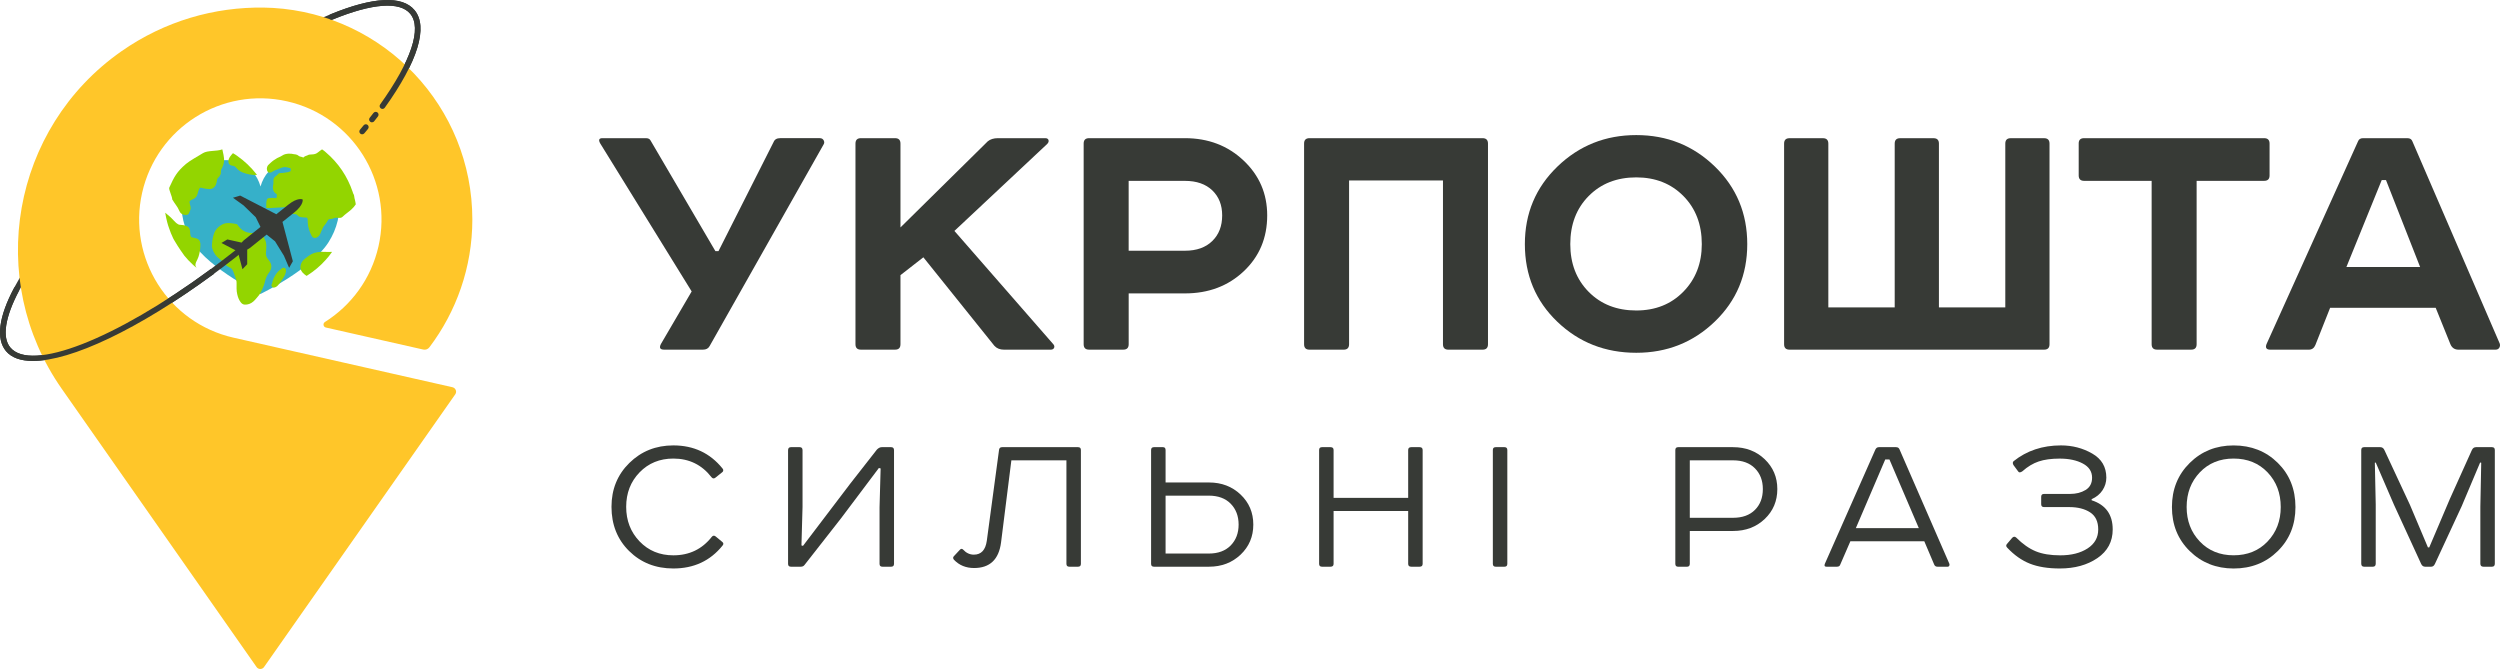<svg width="186" height="50" viewBox="0 0 186 50" fill="none" xmlns="http://www.w3.org/2000/svg">
<path d="M23.504 12.289C21.737 11.406 19.866 12.127 19.383 13.877C18.899 12.127 17.028 11.405 15.261 12.289C13.245 13.298 13.024 15.998 14.329 18.032C15.626 20.051 19.383 21.872 19.383 21.872C19.383 21.872 23.139 20.053 24.436 18.032C25.741 15.998 25.522 13.296 23.504 12.289Z" fill="#36B0C9"/>
<path fill-rule="evenodd" clip-rule="evenodd" d="M19.811 15.466C19.811 15.348 19.808 15.231 19.811 15.112C19.814 15.026 19.826 14.942 19.855 14.86C19.878 14.789 19.93 14.75 19.998 14.745C20.113 14.736 20.227 14.716 20.341 14.725C20.377 14.728 20.414 14.728 20.45 14.737C20.547 14.761 20.607 14.704 20.593 14.621C20.589 14.593 20.587 14.562 20.598 14.537C20.617 14.485 20.601 14.457 20.555 14.428C20.402 14.332 20.317 14.198 20.305 14.011C20.3 13.918 20.298 13.831 20.326 13.743C20.353 13.658 20.341 13.572 20.341 13.486C20.341 13.417 20.338 13.347 20.366 13.279C20.39 13.224 20.42 13.179 20.467 13.144C20.547 13.083 20.632 13.026 20.696 12.943C20.731 12.896 20.786 12.875 20.847 12.877C21.001 12.881 21.153 12.853 21.302 12.825C21.334 12.819 21.365 12.814 21.396 12.814C21.423 12.814 21.446 12.81 21.47 12.793C21.494 12.776 21.521 12.768 21.55 12.765C21.61 12.759 21.625 12.742 21.628 12.681C21.629 12.654 21.63 12.629 21.636 12.604C21.648 12.546 21.644 12.535 21.589 12.515C21.491 12.477 21.39 12.457 21.288 12.437C21.114 12.406 20.96 12.472 20.807 12.535C20.711 12.577 20.619 12.623 20.516 12.65C20.448 12.667 20.386 12.701 20.326 12.742C20.28 12.773 20.234 12.801 20.184 12.823C20.028 12.89 19.909 12.825 19.869 12.673C19.822 12.492 19.883 12.317 20.033 12.203C20.089 12.16 20.141 12.113 20.19 12.062C20.249 12.003 20.319 11.958 20.387 11.909C20.538 11.801 20.699 11.712 20.872 11.644C20.92 11.624 20.966 11.596 21.009 11.566C21.144 11.476 21.295 11.446 21.452 11.434C21.596 11.424 21.739 11.438 21.878 11.473C21.918 11.483 21.961 11.483 22.001 11.489C22.083 11.501 22.15 11.535 22.21 11.586C22.251 11.62 22.297 11.642 22.35 11.653C22.414 11.666 22.478 11.682 22.537 11.709C22.564 11.721 22.586 11.722 22.605 11.697C22.653 11.636 22.719 11.61 22.791 11.589C22.817 11.58 22.847 11.574 22.871 11.559C22.966 11.5 23.07 11.489 23.179 11.491C23.267 11.492 23.356 11.477 23.442 11.455C23.522 11.434 23.589 11.39 23.653 11.339C23.752 11.261 23.853 11.181 23.961 11.113C24.062 11.173 24.15 11.252 24.239 11.328C25.181 12.129 25.845 13.118 26.243 14.289C26.259 14.335 26.265 14.385 26.293 14.428C26.341 14.492 26.347 14.569 26.359 14.645C26.36 14.716 26.388 14.783 26.402 14.851C26.425 14.969 26.46 15.084 26.47 15.204C26.378 15.348 26.265 15.473 26.139 15.587C25.93 15.777 25.691 15.928 25.489 16.127C25.414 16.201 25.316 16.222 25.206 16.209C25.071 16.192 24.936 16.185 24.807 16.244C24.739 16.276 24.664 16.299 24.587 16.293C24.483 16.285 24.415 16.336 24.375 16.422C24.31 16.557 24.221 16.673 24.123 16.787C24.028 16.896 23.982 17.037 23.923 17.167C23.889 17.241 23.86 17.317 23.828 17.391C23.771 17.52 23.684 17.62 23.553 17.678C23.412 17.74 23.267 17.7 23.196 17.563C23.021 17.233 22.899 16.885 22.895 16.504C22.893 16.436 22.9 16.367 22.887 16.301C22.869 16.209 22.844 16.185 22.751 16.185C22.635 16.186 22.522 16.17 22.408 16.155C22.299 16.142 22.206 16.101 22.135 16.016C22.081 15.954 22.019 15.928 21.936 15.931C21.776 15.936 21.718 15.89 21.671 15.736C21.653 15.678 21.645 15.618 21.636 15.559C21.62 15.437 21.59 15.414 21.467 15.419C21.457 15.419 21.447 15.421 21.436 15.419C21.283 15.382 21.129 15.419 20.978 15.427C20.762 15.437 20.547 15.455 20.331 15.464C20.193 15.47 20.056 15.491 19.918 15.482C19.88 15.486 19.843 15.494 19.811 15.466Z" fill="#93D500"/>
<path fill-rule="evenodd" clip-rule="evenodd" d="M16.543 11.118C16.571 11.252 16.601 11.386 16.629 11.519C16.663 11.687 16.684 11.856 16.666 12.025C16.651 12.17 16.608 12.311 16.543 12.445C16.53 12.472 16.522 12.5 16.506 12.523C16.441 12.617 16.43 12.719 16.436 12.826C16.441 12.917 16.405 13.001 16.356 13.077C16.323 13.127 16.287 13.179 16.239 13.219C16.178 13.271 16.154 13.336 16.144 13.411C16.129 13.517 16.108 13.623 16.067 13.724C16.025 13.828 15.957 13.914 15.865 13.982C15.76 14.06 15.635 14.077 15.506 14.062C15.379 14.049 15.249 14.04 15.126 14.007C15.094 13.998 15.062 13.989 15.03 13.98C14.913 13.946 14.87 13.963 14.815 14.068C14.767 14.158 14.746 14.258 14.717 14.354C14.689 14.446 14.668 14.54 14.611 14.623C14.558 14.703 14.487 14.762 14.396 14.802C14.313 14.839 14.229 14.875 14.153 14.927C14.104 14.961 14.094 14.998 14.101 15.05C14.116 15.157 14.143 15.261 14.174 15.364C14.199 15.448 14.195 15.529 14.163 15.611C14.129 15.701 14.097 15.792 14.051 15.878C14.011 15.951 13.944 15.986 13.858 15.989C13.778 15.992 13.697 15.986 13.622 15.961C13.515 15.927 13.436 15.859 13.383 15.767C13.353 15.716 13.328 15.664 13.303 15.611C13.254 15.508 13.204 15.405 13.132 15.313C13.011 15.157 12.914 14.988 12.807 14.823C12.843 14.697 12.537 14.084 12.591 13.966C12.959 13.155 13.147 12.787 13.841 12.193C14.122 11.952 14.785 11.589 15.104 11.391C15.448 11.178 16.131 11.267 16.515 11.12C16.524 11.121 16.534 11.12 16.543 11.118Z" fill="#93D500"/>
<path fill-rule="evenodd" clip-rule="evenodd" d="M22.805 20.525C22.7 20.453 22.599 20.376 22.513 20.281C22.354 20.108 22.316 19.909 22.381 19.686C22.436 19.499 22.549 19.352 22.702 19.235C22.813 19.149 22.924 19.062 23.041 18.986C23.215 18.873 23.402 18.801 23.605 18.767C23.82 18.731 24.035 18.726 24.252 18.741C24.366 18.749 24.48 18.747 24.595 18.741C24.63 18.74 24.667 18.734 24.703 18.744C24.556 18.964 24.387 19.166 24.21 19.361C23.816 19.798 23.369 20.173 22.872 20.488C22.851 20.501 22.832 20.519 22.805 20.525Z" fill="#93D500"/>
<path fill-rule="evenodd" clip-rule="evenodd" d="M14.597 17.731C14.534 17.713 14.47 17.7 14.405 17.688C14.359 17.681 14.313 17.672 14.269 17.654C14.236 17.64 14.214 17.618 14.199 17.584C14.171 17.516 14.159 17.445 14.153 17.372C14.147 17.296 14.15 17.221 14.135 17.146C14.105 16.998 14.039 16.881 13.887 16.82C13.717 16.753 13.54 16.73 13.359 16.721C13.326 16.719 13.3 16.71 13.272 16.695C13.146 16.629 13.042 16.535 12.948 16.428C12.801 16.261 12.641 16.109 12.466 15.971C12.411 15.928 12.359 15.881 12.306 15.835C12.3 15.832 12.295 15.833 12.294 15.841C12.335 16.071 12.377 16.301 12.439 16.528C12.484 16.688 12.525 16.85 12.588 17.004C12.665 17.235 12.757 17.461 12.862 17.681C12.895 17.747 12.92 17.82 12.966 17.879C13.048 18.014 13.128 18.149 13.212 18.283C13.364 18.522 13.524 18.755 13.69 18.985C13.7 19 13.709 19.016 13.721 19.029C13.902 19.252 14.1 19.461 14.31 19.655C14.41 19.747 14.508 19.841 14.617 19.919C14.608 19.9 14.604 19.878 14.591 19.863C14.534 19.796 14.531 19.721 14.546 19.642C14.555 19.599 14.565 19.556 14.583 19.514C14.616 19.437 14.656 19.364 14.691 19.29C14.809 19.049 14.856 18.787 14.893 18.523C14.912 18.384 14.91 18.244 14.91 18.105C14.907 18.1 14.904 18.096 14.901 18.09C14.884 17.902 14.779 17.784 14.597 17.731Z" fill="#93D500"/>
<path fill-rule="evenodd" clip-rule="evenodd" d="M19.12 13.016C18.743 13.037 18.383 12.964 18.036 12.823C17.847 12.746 17.688 12.626 17.558 12.467C17.498 12.394 17.426 12.342 17.326 12.335C17.282 12.332 17.239 12.32 17.197 12.307C17.074 12.267 17.006 12.176 16.994 12.047C16.979 11.897 17.039 11.774 17.117 11.654C17.18 11.559 17.258 11.479 17.331 11.396C17.45 11.457 17.556 11.535 17.665 11.611C17.926 11.796 18.175 11.998 18.408 12.219C18.65 12.449 18.874 12.695 19.08 12.958C19.096 12.976 19.107 12.997 19.12 13.016Z" fill="#93D500"/>
<path fill-rule="evenodd" clip-rule="evenodd" d="M20.145 19.6C20.099 19.497 20.04 19.403 19.967 19.317C19.875 19.207 19.808 19.09 19.789 18.943C19.774 18.832 19.794 18.725 19.803 18.617C19.816 18.44 19.823 18.264 19.795 18.087C19.779 17.985 19.755 17.882 19.691 17.796C19.675 17.776 19.674 17.747 19.666 17.724C19.632 17.611 19.61 17.495 19.5 17.419C19.438 17.375 19.384 17.314 19.338 17.25C19.331 17.24 19.319 17.234 19.308 17.225C19.271 17.204 19.243 17.232 19.214 17.243C18.856 17.375 18.504 17.373 18.162 17.194C17.957 17.087 17.809 16.921 17.677 16.737C17.657 16.71 17.645 16.675 17.604 16.675C17.596 16.672 17.589 16.669 17.582 16.667C17.444 16.645 17.306 16.615 17.166 16.603C17.044 16.593 16.921 16.587 16.8 16.609C16.61 16.643 16.45 16.738 16.301 16.856C16.148 16.976 16.03 17.121 15.953 17.301C15.898 17.431 15.862 17.566 15.832 17.704C15.806 17.826 15.794 17.951 15.78 18.075C15.764 18.213 15.757 18.351 15.795 18.486C15.89 18.809 16.074 19.071 16.344 19.271C16.436 19.339 16.525 19.41 16.598 19.501C16.699 19.628 16.81 19.744 16.951 19.829C16.996 19.855 17.047 19.87 17.086 19.906C17.114 19.909 17.137 19.928 17.163 19.939C17.276 20.019 17.337 20.136 17.381 20.264C17.441 20.433 17.5 20.603 17.558 20.772C17.589 20.864 17.605 20.958 17.602 21.056C17.599 21.197 17.602 21.338 17.601 21.479C17.601 21.616 17.62 21.753 17.65 21.888C17.696 22.099 17.768 22.299 17.898 22.474C17.975 22.578 18.071 22.658 18.206 22.664C18.445 22.674 18.654 22.596 18.838 22.441C18.911 22.381 18.972 22.309 19.035 22.241C19.111 22.161 19.178 22.075 19.246 21.99C19.356 21.852 19.436 21.698 19.504 21.536C19.581 21.351 19.666 21.169 19.706 20.971C19.762 20.698 19.878 20.453 20.049 20.234C20.074 20.201 20.099 20.167 20.108 20.125C20.114 20.12 20.12 20.115 20.125 20.109C20.132 20.087 20.141 20.065 20.148 20.042C20.197 19.895 20.209 19.747 20.145 19.6Z" fill="#93D500"/>
<path fill-rule="evenodd" clip-rule="evenodd" d="M20.949 19.983C20.958 19.979 20.969 19.974 20.976 19.968C21.056 19.907 21.138 19.9 21.221 19.962C21.301 20.074 21.283 20.189 21.249 20.312C21.199 20.495 21.099 20.648 20.997 20.803C20.903 20.946 20.802 21.081 20.694 21.212C20.625 21.296 20.538 21.357 20.432 21.387C20.362 21.406 20.295 21.403 20.245 21.345C20.196 21.289 20.178 21.222 20.216 21.149C20.261 21.068 20.261 20.974 20.291 20.887C20.341 20.735 20.405 20.591 20.494 20.458C20.546 20.379 20.599 20.302 20.662 20.232C20.722 20.164 20.794 20.108 20.869 20.056C20.9 20.037 20.936 20.022 20.949 19.983Z" fill="#93D500"/>
<path d="M2.449 26.855C1.544 26.855 0.858 26.616 0.444 26.121C-0.309 25.217 -0.102 23.591 1.048 21.421C2.907 17.909 7.015 13.311 12.039 9.118C16.387 5.489 20.964 2.552 24.593 1.062C27.764 -0.24 29.924 -0.347 30.842 0.754C31.879 1.996 31.091 4.576 28.626 8.016C28.557 8.111 28.427 8.132 28.332 8.065C28.237 7.997 28.216 7.866 28.283 7.771C30.593 4.549 31.407 2.089 30.519 1.024C29.741 0.092 27.694 0.245 24.753 1.453C21.163 2.927 16.626 5.84 12.309 9.443C7.325 13.602 3.254 18.154 1.421 21.619C0.373 23.599 0.14 25.103 0.768 25.854C2.305 27.696 8.548 25.266 15.611 20.075C15.705 20.007 15.837 20.026 15.905 20.119C15.973 20.213 15.954 20.345 15.861 20.413C10.276 24.514 5.284 26.855 2.449 26.855Z" fill="#373A36"/>
<path d="M33.67 28.811L17.378 25.124C12.523 24.026 9.477 19.198 10.575 14.341C11.674 9.485 16.502 6.439 21.358 7.538C26.213 8.636 29.259 13.464 28.161 18.321C27.611 20.753 26.126 22.728 24.17 23.959C24.17 23.959 24.165 23.964 24.163 23.965C24.107 24.007 24.068 24.073 24.068 24.149C24.068 24.254 24.141 24.343 24.24 24.367L31.488 26.006C31.661 26.047 31.841 25.98 31.946 25.839C31.948 25.837 31.946 25.839 31.948 25.837C33.943 23.197 35.142 19.9 35.142 16.335C35.142 7.939 28.581 1.076 20.307 0.589C20.233 0.585 19.785 0.567 19.634 0.565C15.97 0.508 12.257 1.558 9.026 3.82C0.869 9.532 -1.113 20.775 4.598 28.932L19.093 49.633C19.154 49.718 19.254 49.773 19.366 49.773C19.479 49.773 19.58 49.718 19.641 49.632C19.641 49.632 33.875 29.333 33.876 29.331C33.912 29.276 33.934 29.213 33.934 29.141C33.931 28.98 33.82 28.845 33.67 28.811Z" fill="#FFC629"/>
<path d="M28.454 8.104C28.411 8.104 28.369 8.09 28.332 8.064C28.237 7.995 28.216 7.865 28.283 7.77C30.593 4.547 31.409 2.088 30.519 1.022C29.741 0.091 27.694 0.243 24.753 1.451C24.645 1.496 24.523 1.444 24.479 1.337C24.434 1.23 24.486 1.107 24.593 1.062C27.764 -0.24 29.924 -0.347 30.842 0.754C31.879 1.996 31.091 4.576 28.626 8.016C28.583 8.072 28.519 8.104 28.454 8.104Z" fill="#373A36"/>
<path d="M2.449 26.855C1.544 26.855 0.858 26.616 0.444 26.121C-0.309 25.217 -0.102 23.591 1.048 21.421C1.103 21.318 1.231 21.278 1.333 21.333C1.435 21.388 1.475 21.514 1.421 21.618C0.373 23.597 0.14 25.101 0.768 25.852C2.305 27.695 8.548 25.265 15.611 20.073C15.705 20.005 15.837 20.024 15.905 20.118C15.973 20.211 15.954 20.343 15.861 20.412C10.276 24.514 5.284 26.855 2.449 26.855Z" fill="#373A36"/>
<path d="M17.765 18.424L17.38 18.816L17.454 18.902L17.908 18.588L17.795 18.456L17.765 18.424Z" fill="#373A36"/>
<path d="M19.838 17.454L20.464 17.955L21.126 19.031L21.51 19.927L21.788 19.437L21.016 16.51C21.38 16.218 21.697 15.964 21.89 15.81C22.623 15.222 22.516 14.839 22.516 14.839C22.516 14.839 22.166 14.652 21.433 15.24C21.242 15.394 20.924 15.648 20.559 15.94L17.869 14.55L17.331 14.713L18.122 15.283L19.027 16.163L19.381 16.882C18.702 17.427 18.132 17.884 18.132 17.884C18.132 17.884 18.062 17.949 17.975 18.049L16.915 17.814L16.473 18.077L17.629 18.678C17.626 18.704 17.626 18.731 17.628 18.756C17.653 18.764 17.678 18.77 17.705 18.773L18.04 20.032L18.392 19.658L18.393 18.572C18.51 18.509 18.589 18.454 18.589 18.454C18.589 18.454 19.159 17.998 19.838 17.454Z" fill="#373A36"/>
<path d="M26.945 9.994C26.897 9.994 26.85 9.977 26.81 9.945C26.721 9.871 26.709 9.737 26.785 9.648C26.838 9.584 26.89 9.522 26.942 9.458L27.055 9.322C27.129 9.233 27.261 9.219 27.351 9.292C27.44 9.366 27.454 9.498 27.381 9.589L27.267 9.727C27.215 9.79 27.161 9.854 27.107 9.918C27.065 9.967 27.006 9.994 26.945 9.994Z" fill="#373A36"/>
<path d="M27.672 9.102C27.626 9.102 27.58 9.087 27.541 9.056C27.451 8.983 27.434 8.851 27.507 8.761C27.602 8.641 27.695 8.522 27.787 8.403C27.859 8.311 27.991 8.295 28.083 8.365C28.175 8.436 28.191 8.568 28.121 8.66C28.029 8.78 27.934 8.9 27.838 9.022C27.795 9.075 27.734 9.102 27.672 9.102Z" fill="#373A36"/>
<path d="M50.097 33.138C51.608 33.138 52.828 33.709 53.752 34.852C53.795 34.895 53.815 34.947 53.81 35.006C53.804 35.065 53.775 35.113 53.72 35.145L53.23 35.537C53.122 35.625 53.024 35.613 52.936 35.505C52.218 34.58 51.272 34.117 50.097 34.117C49.085 34.117 48.247 34.46 47.583 35.145C46.92 35.831 46.588 36.685 46.588 37.708C46.588 38.73 46.92 39.587 47.583 40.279C48.247 40.97 49.085 41.316 50.097 41.316C51.282 41.316 52.235 40.859 52.953 39.945C53.04 39.837 53.138 39.825 53.246 39.912L53.72 40.304C53.84 40.392 53.85 40.489 53.752 40.598C52.838 41.73 51.62 42.295 50.097 42.295C48.781 42.295 47.684 41.862 46.807 40.997C45.932 40.132 45.495 39.036 45.495 37.708C45.495 36.402 45.938 35.315 46.824 34.444C47.711 33.574 48.801 33.138 50.097 33.138Z" fill="#373A36"/>
<path d="M58.844 33.269H59.497C59.638 33.269 59.709 33.344 59.709 33.497V37.708L59.628 40.58L59.742 40.613L63.251 35.994L65.242 33.448C65.362 33.328 65.481 33.269 65.601 33.269H66.302C66.443 33.269 66.515 33.344 66.515 33.497V41.951C66.515 42.092 66.443 42.163 66.302 42.163H65.65C65.509 42.163 65.438 42.092 65.438 41.951V37.74L65.519 34.852L65.388 34.819L62.565 38.573L59.856 42.033C59.791 42.12 59.699 42.163 59.579 42.163H58.844C58.703 42.163 58.632 42.092 58.632 41.951V33.497C58.632 33.346 58.702 33.269 58.844 33.269Z" fill="#373A36"/>
<path d="M80.207 42.163H79.554C79.413 42.163 79.342 42.092 79.342 41.951V34.248H75.246L74.479 40.352C74.315 41.625 73.646 42.261 72.471 42.261C71.862 42.261 71.362 42.055 70.97 41.641C70.894 41.543 70.894 41.455 70.97 41.38L71.427 40.89C71.502 40.815 71.58 40.815 71.655 40.89C71.884 41.141 72.151 41.266 72.455 41.266C72.999 41.266 73.32 40.923 73.418 40.237L74.332 33.448C74.354 33.328 74.43 33.269 74.56 33.269H80.207C80.348 33.269 80.419 33.34 80.419 33.481V41.951C80.419 42.093 80.348 42.163 80.207 42.163Z" fill="#373A36"/>
<path d="M85.641 41.951V33.481C85.641 33.34 85.713 33.269 85.853 33.269H86.523C86.653 33.269 86.719 33.34 86.719 33.481V35.896H89.95C90.886 35.896 91.669 36.196 92.3 36.794C92.93 37.392 93.246 38.138 93.246 39.03C93.246 39.921 92.93 40.668 92.3 41.266C91.669 41.863 90.886 42.163 89.95 42.163H85.853C85.711 42.163 85.641 42.093 85.641 41.951ZM86.719 36.876V41.184H89.933C90.629 41.184 91.174 40.982 91.566 40.58C91.957 40.178 92.153 39.66 92.153 39.03C92.153 38.399 91.957 37.881 91.566 37.479C91.174 37.077 90.629 36.876 89.933 36.876H86.719V36.876Z" fill="#373A36"/>
<path d="M98.355 33.269H98.991C99.144 33.269 99.219 33.34 99.219 33.481V37.039H104.768V33.481C104.768 33.34 104.844 33.269 104.997 33.269H105.617C105.77 33.269 105.845 33.34 105.845 33.481V41.951C105.845 42.092 105.77 42.163 105.617 42.163H104.997C104.844 42.163 104.768 42.092 104.768 41.951V38.018H99.219V41.951C99.219 42.092 99.144 42.163 98.991 42.163H98.355C98.214 42.163 98.142 42.092 98.142 41.951V33.481C98.142 33.34 98.212 33.269 98.355 33.269Z" fill="#373A36"/>
<path d="M111.28 33.269H111.933C112.074 33.269 112.145 33.34 112.145 33.481V41.951C112.145 42.092 112.074 42.163 111.933 42.163H111.28C111.139 42.163 111.068 42.092 111.068 41.951V33.481C111.066 33.34 111.137 33.269 111.28 33.269Z" fill="#373A36"/>
<path d="M124.856 33.269H128.936C129.883 33.269 130.669 33.569 131.294 34.166C131.92 34.764 132.233 35.505 132.233 36.386C132.233 37.278 131.92 38.021 131.294 38.614C130.668 39.208 129.883 39.505 128.936 39.505H125.721V41.952C125.721 42.093 125.65 42.165 125.509 42.165H124.856C124.715 42.165 124.644 42.093 124.644 41.952V33.482C124.644 33.34 124.715 33.269 124.856 33.269ZM125.721 38.524H128.936C129.632 38.524 130.177 38.328 130.568 37.936C130.96 37.545 131.156 37.028 131.156 36.386C131.156 35.755 130.96 35.24 130.568 34.844C130.177 34.447 129.632 34.249 128.936 34.249H125.721V38.524Z" fill="#373A36"/>
<path d="M139.789 33.269H141.062C141.193 33.269 141.28 33.324 141.323 33.432L145.028 41.935C145.05 41.989 145.05 42.04 145.028 42.089C145.006 42.138 144.968 42.163 144.914 42.163H144.147C144.026 42.163 143.945 42.108 143.902 42L143.167 40.27H137.668L136.917 42C136.884 42.108 136.803 42.163 136.672 42.163H135.889C135.748 42.163 135.709 42.087 135.774 41.935L139.528 33.448C139.583 33.33 139.669 33.269 139.789 33.269ZM140.262 34.183L138.076 39.291H142.759L140.573 34.183H140.262Z" fill="#373A36"/>
<path d="M149.81 34.313C150.789 33.53 151.964 33.138 153.335 33.138C154.183 33.138 154.958 33.34 155.659 33.742C156.361 34.144 156.711 34.743 156.711 35.537C156.711 35.874 156.616 36.187 156.427 36.476C156.237 36.764 155.967 36.985 155.618 37.138V37.22C156.662 37.556 157.185 38.28 157.185 39.39C157.185 40.294 156.806 41.003 156.05 41.521C155.293 42.037 154.361 42.295 153.252 42.295C152.37 42.295 151.627 42.175 151.023 41.936C150.419 41.697 149.856 41.3 149.335 40.745C149.237 40.647 149.237 40.549 149.335 40.451L149.71 40.01C149.808 39.912 149.906 39.907 150.004 39.994C150.483 40.473 150.967 40.813 151.456 41.015C151.946 41.217 152.556 41.317 153.284 41.317C154.111 41.317 154.789 41.145 155.315 40.804C155.843 40.461 156.108 39.991 156.108 39.392C156.108 38.804 155.906 38.38 155.504 38.119C155.102 37.858 154.584 37.727 153.953 37.727H152.077C151.936 37.727 151.864 37.656 151.864 37.515V36.96C151.864 36.819 151.936 36.748 152.077 36.748H154.019C154.465 36.748 154.848 36.65 155.168 36.454C155.489 36.258 155.651 35.954 155.651 35.54C155.651 35.083 155.422 34.732 154.965 34.488C154.508 34.243 153.931 34.12 153.235 34.12C152.615 34.12 152.096 34.192 151.677 34.333C151.259 34.473 150.853 34.718 150.461 35.067C150.308 35.175 150.2 35.171 150.134 35.051L149.808 34.61C149.734 34.488 149.734 34.39 149.81 34.313Z" fill="#373A36"/>
<path d="M162.914 40.997C162.033 40.132 161.592 39.041 161.592 37.725C161.592 36.41 162.033 35.316 162.914 34.445C163.796 33.574 164.883 33.14 166.178 33.14C167.494 33.14 168.591 33.573 169.467 34.438C170.343 35.303 170.782 36.399 170.782 37.727C170.782 39.043 170.344 40.133 169.467 40.998C168.592 41.863 167.496 42.297 166.178 42.297C164.883 42.294 163.796 41.862 162.914 40.997ZM166.178 34.117C165.156 34.117 164.318 34.46 163.665 35.145C163.012 35.831 162.686 36.69 162.686 37.724C162.686 38.746 163.012 39.601 163.665 40.286C164.318 40.972 165.156 41.314 166.178 41.314C167.212 41.314 168.055 40.972 168.708 40.286C169.361 39.601 169.687 38.746 169.687 37.724C169.687 36.69 169.361 35.831 168.708 35.145C168.055 34.46 167.212 34.117 166.178 34.117Z" fill="#373A36"/>
<path d="M184.212 33.269H185.403C185.544 33.269 185.615 33.34 185.615 33.481V41.935C185.615 42.087 185.544 42.163 185.403 42.163H184.767C184.614 42.163 184.538 42.087 184.538 41.935V37.708L184.603 34.428L184.522 34.411L183.151 37.659L181.16 41.951C181.095 42.092 181.003 42.163 180.883 42.163H180.426C180.295 42.163 180.197 42.092 180.132 41.951L178.108 37.545L176.754 34.411L176.688 34.428L176.754 37.528V41.935C176.754 42.087 176.682 42.163 176.541 42.163H175.889C175.748 42.163 175.677 42.087 175.677 41.935V33.481C175.677 33.34 175.748 33.269 175.889 33.269H177.096C177.237 33.269 177.341 33.344 177.406 33.497L179.3 37.561L180.638 40.727H180.736L182.27 37.12L183.902 33.497C183.967 33.346 184.071 33.269 184.212 33.269Z" fill="#373A36"/>
<path d="M15.735 20.452C15.669 20.452 15.605 20.422 15.565 20.366C15.497 20.272 15.516 20.14 15.61 20.072C16.736 19.244 17.868 18.357 18.976 17.431C19.065 17.357 19.197 17.369 19.273 17.458C19.347 17.547 19.335 17.679 19.246 17.755C18.132 18.685 16.991 19.579 15.859 20.412C15.821 20.44 15.777 20.452 15.735 20.452Z" fill="#373A36"/>
<path d="M44.821 10.28H48.055C48.229 10.28 48.344 10.338 48.402 10.454L53.224 18.682H53.456L57.555 10.568C57.632 10.375 57.795 10.279 58.046 10.279H60.991C61.126 10.279 61.222 10.332 61.28 10.437C61.338 10.543 61.338 10.645 61.28 10.74L52.792 25.754C52.696 25.928 52.533 26.014 52.301 26.014H49.411C49.103 26.014 49.026 25.87 49.18 25.581L51.46 21.683L44.646 10.654C44.514 10.406 44.57 10.28 44.821 10.28Z" fill="#373A36"/>
<path d="M64.05 10.28H66.592C66.862 10.28 66.995 10.415 66.995 10.684V16.921L73.492 10.512C73.685 10.357 73.934 10.28 74.243 10.28H77.765C77.9 10.28 77.981 10.329 78.01 10.424C78.038 10.521 78.005 10.617 77.909 10.713L71.008 17.181L78.342 25.582C78.438 25.679 78.466 25.775 78.428 25.872C78.389 25.968 78.302 26.016 78.168 26.016H74.704C74.395 26.016 74.155 25.919 73.981 25.726L68.698 19.143L66.995 20.471V25.61C66.995 25.881 66.86 26.014 66.592 26.014H64.05C63.78 26.014 63.647 25.879 63.647 25.61V10.685C63.647 10.415 63.78 10.28 64.05 10.28Z" fill="#373A36"/>
<path d="M81.027 10.28H88.159C89.892 10.28 91.344 10.834 92.519 11.94C93.693 13.047 94.28 14.409 94.28 16.026C94.28 17.701 93.697 19.087 92.534 20.183C91.37 21.281 89.911 21.829 88.16 21.829H83.974V25.61C83.974 25.881 83.839 26.014 83.57 26.014H81.027C80.757 26.014 80.624 25.879 80.624 25.61V10.685C80.622 10.415 80.757 10.28 81.027 10.28ZM83.972 18.654H88.159C89.025 18.654 89.703 18.413 90.195 17.931C90.686 17.451 90.93 16.816 90.93 16.026C90.93 15.256 90.686 14.636 90.195 14.164C89.703 13.693 89.025 13.457 88.159 13.457H83.972V18.654Z" fill="#373A36"/>
<path d="M97.426 10.28H110.302C110.572 10.28 110.706 10.415 110.706 10.684V25.612C110.706 25.882 110.571 26.016 110.302 26.016H107.761C107.491 26.016 107.357 25.881 107.357 25.612V13.428H100.371V25.612C100.371 25.882 100.236 26.016 99.967 26.016H97.427C97.157 26.016 97.024 25.881 97.024 25.612V10.685C97.022 10.415 97.157 10.28 97.426 10.28Z" fill="#373A36"/>
<path d="M113.45 18.163C113.45 15.872 114.259 13.948 115.876 12.389C117.493 10.829 119.446 10.05 121.738 10.05C124.029 10.05 125.977 10.829 127.585 12.389C129.192 13.948 129.996 15.872 129.996 18.163C129.996 20.453 129.192 22.373 127.585 23.922C125.978 25.471 124.029 26.247 121.738 26.247C119.428 26.247 117.469 25.477 115.863 23.937C114.254 22.397 113.45 20.473 113.45 18.163ZM121.736 13.197C120.293 13.197 119.113 13.659 118.199 14.583C117.285 15.507 116.829 16.7 116.829 18.163C116.829 19.606 117.285 20.79 118.199 21.715C119.113 22.639 120.293 23.1 121.736 23.1C123.161 23.1 124.33 22.634 125.244 21.7C126.158 20.767 126.614 19.587 126.614 18.163C126.614 16.7 126.158 15.507 125.244 14.583C124.33 13.659 123.161 13.197 121.736 13.197Z" fill="#373A36"/>
<path d="M136.028 22.869H140.966V10.685C140.966 10.415 141.101 10.282 141.369 10.282H143.853C144.123 10.282 144.256 10.417 144.256 10.685V22.869H149.194V10.685C149.194 10.415 149.329 10.282 149.597 10.282H152.081C152.351 10.282 152.484 10.417 152.484 10.685V25.612C152.484 25.882 152.349 26.015 152.081 26.015H133.141C132.871 26.015 132.737 25.881 132.737 25.612V10.685C132.737 10.415 132.872 10.282 133.141 10.282H135.625C135.893 10.282 136.028 10.417 136.028 10.685V22.869Z" fill="#373A36"/>
<path d="M155.055 10.28H168.453C168.721 10.28 168.856 10.415 168.856 10.684V13.052C168.856 13.322 168.721 13.455 168.453 13.455H163.429V25.61C163.429 25.881 163.294 26.014 163.025 26.014H160.486C160.216 26.014 160.082 25.879 160.082 25.61V13.455H155.058C154.788 13.455 154.655 13.32 154.655 13.052V10.684C154.65 10.415 154.785 10.28 155.055 10.28Z" fill="#373A36"/>
<path d="M182.311 25.612L181.215 22.898H173.362L172.264 25.67C172.168 25.901 172.004 26.016 171.773 26.016H168.914C168.625 26.016 168.528 25.881 168.625 25.612L175.439 10.512C175.497 10.357 175.621 10.28 175.814 10.28H179.105C179.298 10.28 179.422 10.357 179.48 10.512L185.977 25.554C186.016 25.67 186.005 25.775 185.947 25.872C185.89 25.968 185.793 26.016 185.658 26.016H182.915C182.629 26.016 182.425 25.881 182.311 25.612ZM177.2 13.399L174.572 19.866H180.057L177.518 13.399H177.2V13.399Z" fill="#373A36"/>
</svg>